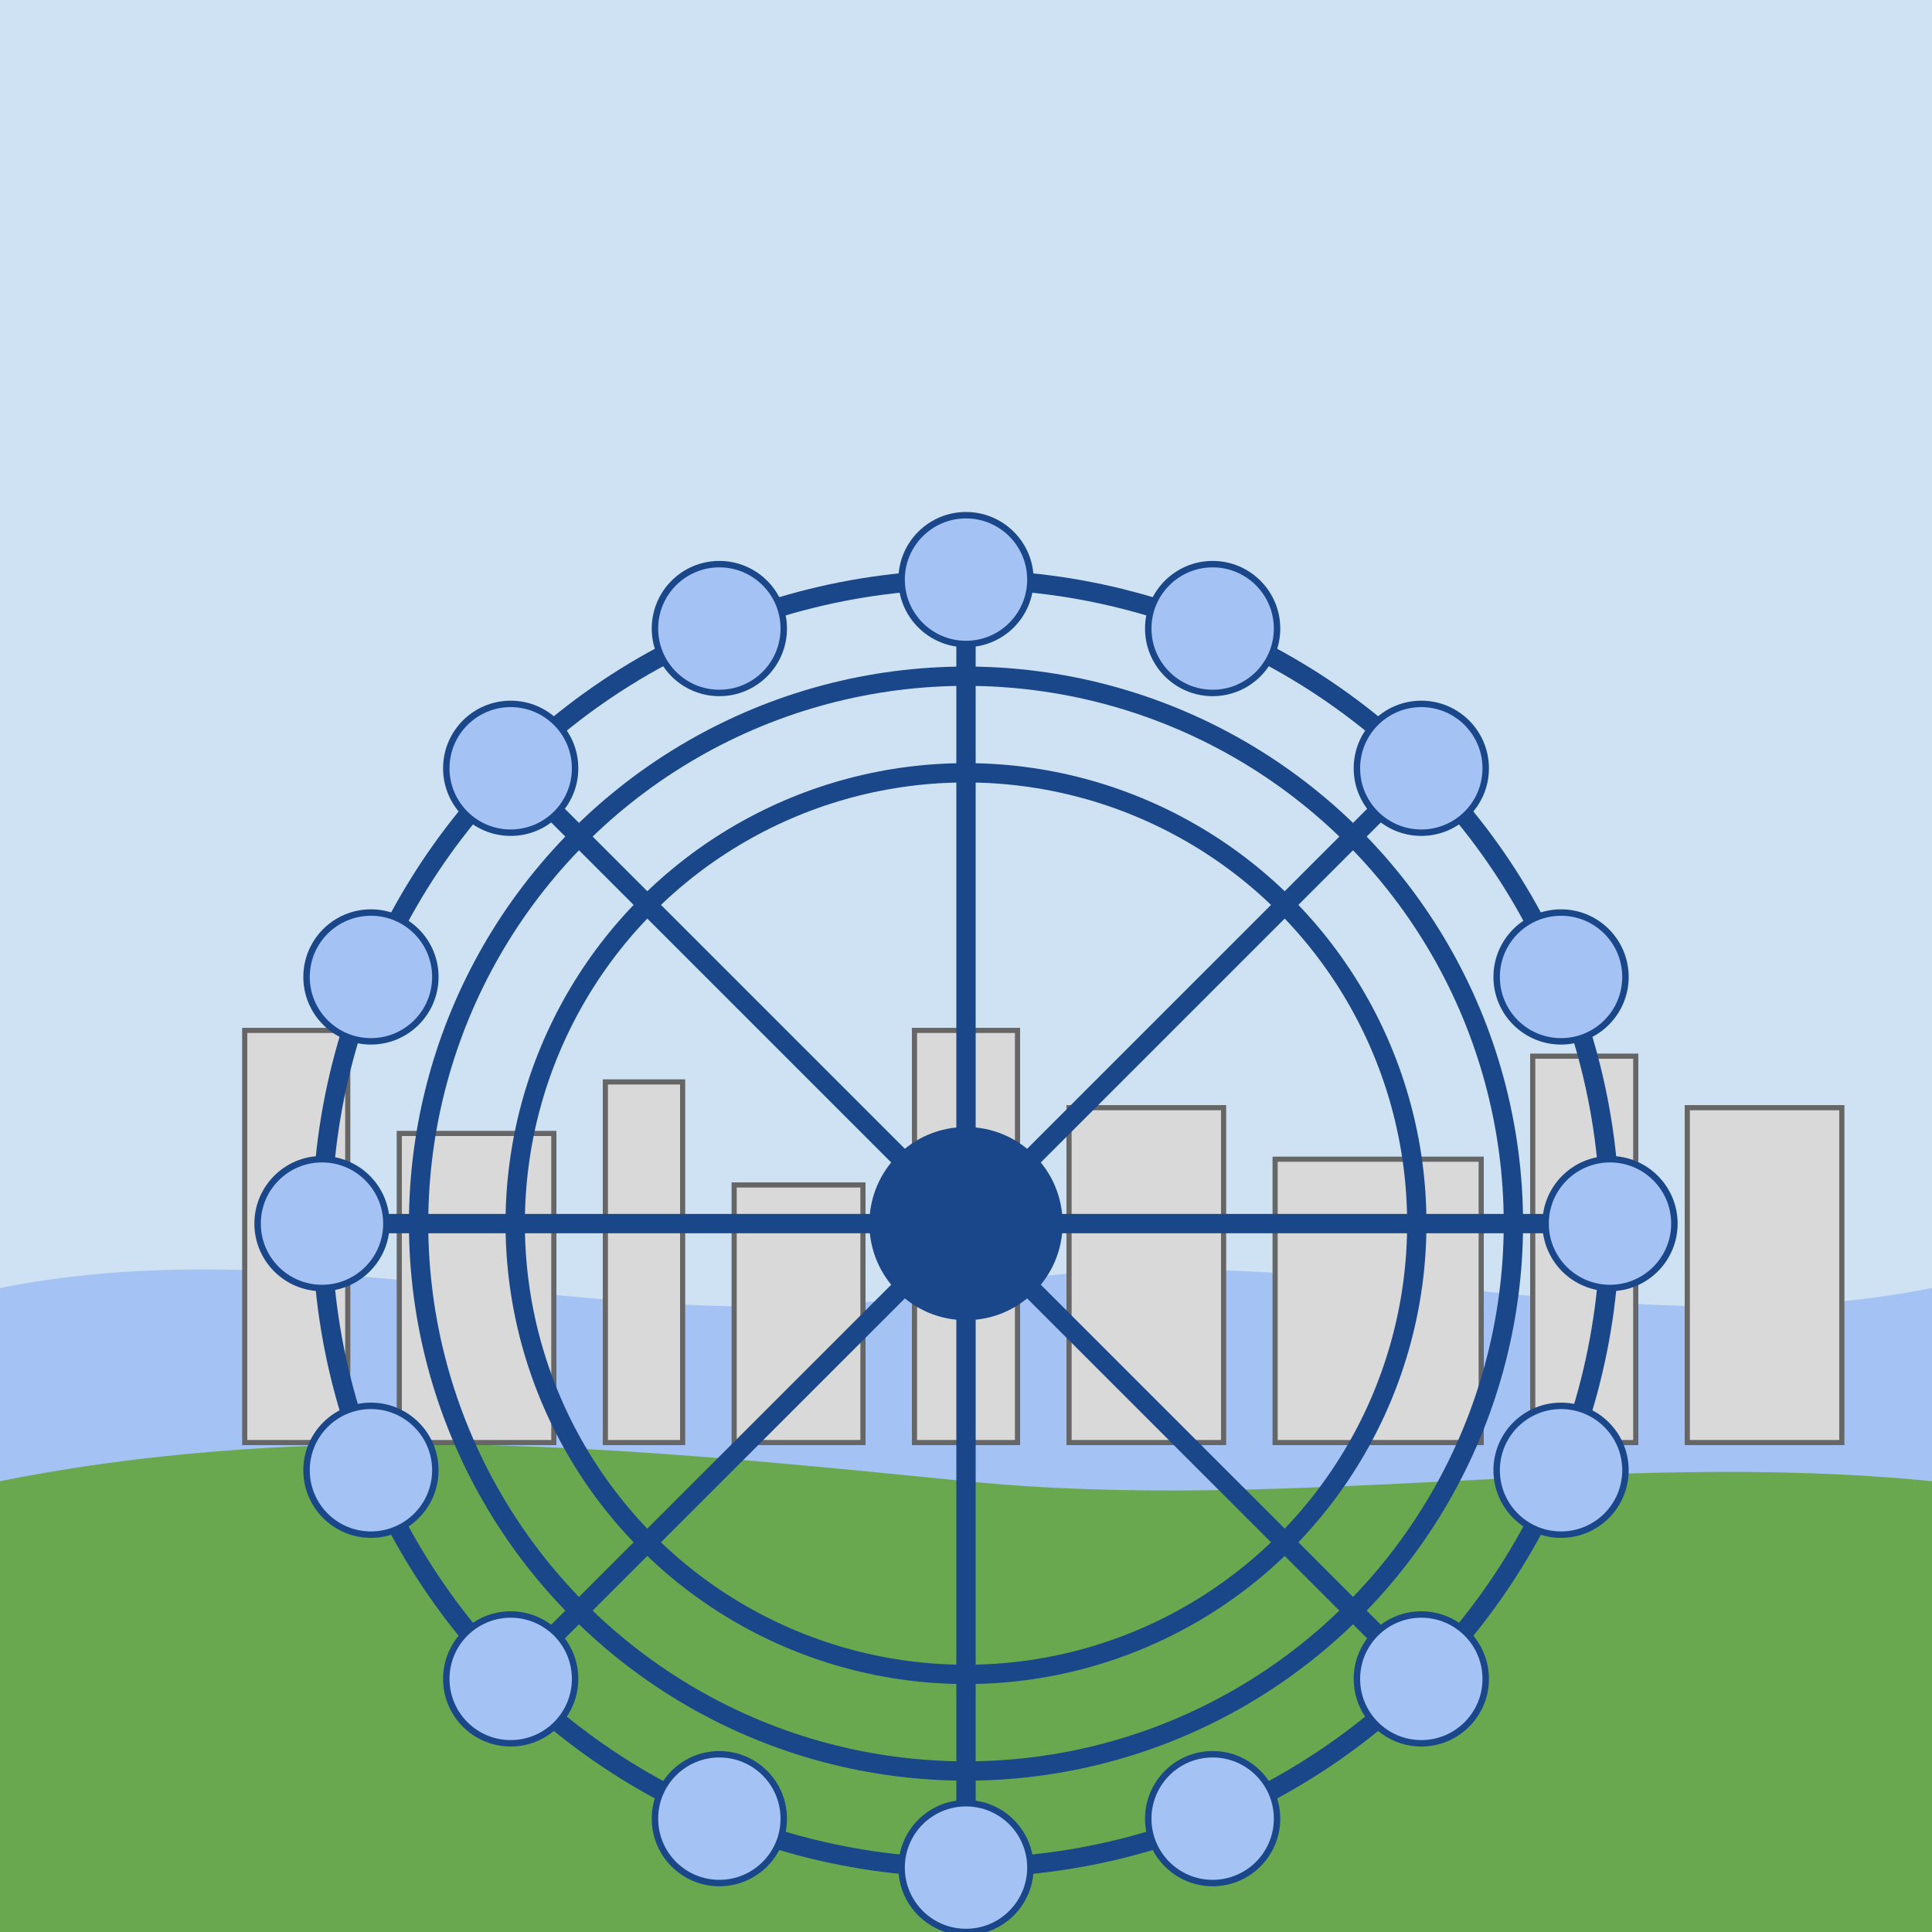 <svg xmlns="http://www.w3.org/2000/svg" width="300" height="300" viewBox="0 0 300 300">
  <style>
    .bg { fill: #e8f1ff; }
    .structure { fill: none; stroke: #1a4789; stroke-width: 3; }
    .pod { fill: #a4c2f4; stroke: #1a4789; stroke-width: 1; }
    .support { fill: #1a4789; }
    .ground { fill: #6aa84f; }
    .river { fill: #a4c2f4; }
    .sky { fill: #cfe2f3; }
    .building { fill: #d9d9d9; stroke: #666666; stroke-width: 1; }
  </style>
  
  <!-- Background Sky -->
  <rect width="300" height="300" class="sky"/>
  
  <!-- Thames River -->
  <path d="M0,200 C50,190 100,210 150,200 C200,190 250,210 300,200 L300,300 L0,300 Z" class="river"/>
  
  <!-- Ground / South Bank -->
  <path d="M0,230 C50,220 100,225 150,230 C200,235 250,225 300,230 L300,300 L0,300 Z" class="ground"/>
  
  <!-- Buildings in Background -->
  <g transform="translate(30, 160) scale(0.8)">
    <rect x="10" y="0" width="20" height="80" class="building"/>
    <rect x="40" y="20" width="30" height="60" class="building"/>
    <rect x="80" y="10" width="15" height="70" class="building"/>
    <rect x="105" y="30" width="25" height="50" class="building"/>
    <rect x="140" y="0" width="20" height="80" class="building"/>
    <rect x="170" y="15" width="30" height="65" class="building"/>
    <rect x="210" y="25" width="40" height="55" class="building"/>
    <rect x="260" y="5" width="20" height="75" class="building"/>
    <rect x="290" y="15" width="30" height="65" class="building"/>
  </g>
  
  <!-- London Eye Main Structure -->
  <g transform="translate(150, 190)">
    <!-- Support Legs -->
    <path d="M0,0 L-80,100 M0,0 L80,100" class="support" stroke-width="8"/>
    
    <!-- Main Wheel Structure -->
    <circle cx="0" cy="0" r="100" class="structure"/>
    
    <!-- Inner Support Structure -->
    <circle cx="0" cy="0" r="85" class="structure" stroke-width="2"/>
    <circle cx="0" cy="0" r="70" class="structure" stroke-width="1.5"/>
    
    <!-- Spokes -->
    <line x1="0" y1="0" x2="0" y2="-100" class="structure"/>
    <line x1="0" y1="0" x2="70.7" y2="-70.7" class="structure"/>
    <line x1="0" y1="0" x2="100" y2="0" class="structure"/>
    <line x1="0" y1="0" x2="70.7" y2="70.7" class="structure"/>
    <line x1="0" y1="0" x2="0" y2="100" class="structure"/>
    <line x1="0" y1="0" x2="-70.7" y2="70.7" class="structure"/>
    <line x1="0" y1="0" x2="-100" y2="0" class="structure"/>
    <line x1="0" y1="0" x2="-70.7" y2="-70.7" class="structure"/>
    
    <!-- Passenger Pods -->
    <circle cx="0" cy="-100" r="10" class="pod"/>
    <circle cx="70.7" cy="-70.7" r="10" class="pod"/>
    <circle cx="100" cy="0" r="10" class="pod"/>
    <circle cx="70.7" cy="70.7" r="10" class="pod"/>
    <circle cx="0" cy="100" r="10" class="pod"/>
    <circle cx="-70.7" cy="70.7" r="10" class="pod"/>
    <circle cx="-100" cy="0" r="10" class="pod"/>
    <circle cx="-70.7" cy="-70.7" r="10" class="pod"/>
    
    <!-- Additional Pods -->
    <circle cx="38.3" cy="-92.4" r="10" class="pod"/>
    <circle cx="92.4" cy="-38.3" r="10" class="pod"/>
    <circle cx="92.4" cy="38.3" r="10" class="pod"/>
    <circle cx="38.3" cy="92.4" r="10" class="pod"/>
    <circle cx="-38.3" cy="92.4" r="10" class="pod"/>
    <circle cx="-92.4" cy="38.3" r="10" class="pod"/>
    <circle cx="-92.4" cy="-38.3" r="10" class="pod"/>
    <circle cx="-38.3" cy="-92.4" r="10" class="pod"/>
    
    <!-- Hub -->
    <circle cx="0" cy="0" r="15" class="support"/>
  </g>
</svg>
